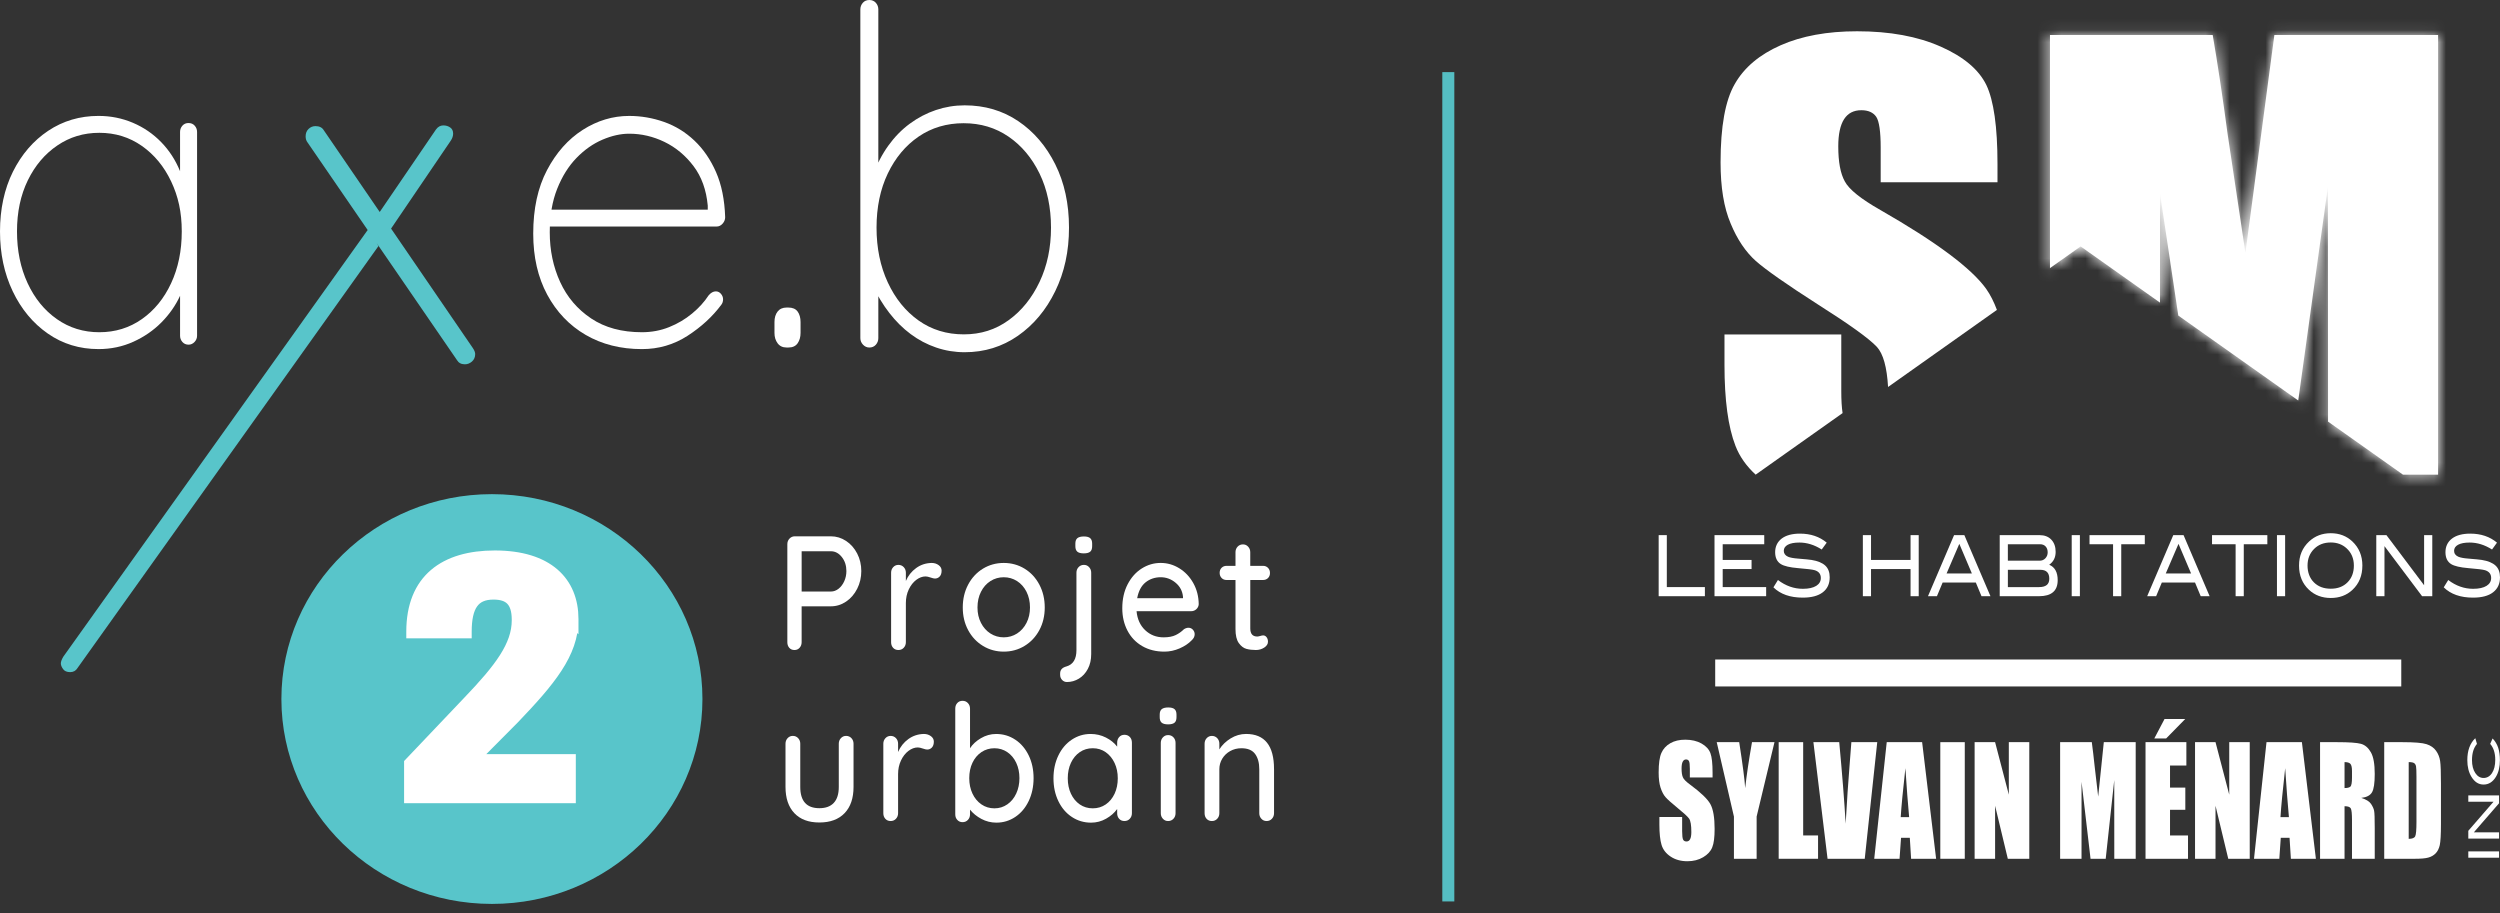 <?xml version="1.0" encoding="UTF-8"?> <svg xmlns="http://www.w3.org/2000/svg" width="208" height="76" viewBox="0 0 208 76" fill="none"><rect x="0" y="0" width="208" height="76" fill="#333333" stroke="none"/><path d="M153.195 27.826H143.477V30.363C143.477 33.27 143.777 35.517 144.392 37.098C144.735 37.986 145.3 38.783 146.071 39.491L148.599 37.699L153.303 34.37C153.231 33.896 153.195 33.289 153.195 32.543V27.826H153.195Z" fill="white"></path><path d="M161.452 3.873C159.542 3.026 157.228 2.602 154.513 2.602C152.022 2.602 149.898 2.993 148.146 3.768C146.392 4.543 145.115 5.614 144.331 6.992C143.539 8.363 143.151 10.537 143.151 13.511C143.151 15.576 143.423 17.265 143.99 18.596C144.537 19.919 145.24 20.96 146.085 21.716C146.933 22.463 148.658 23.668 151.251 25.331C153.853 26.98 155.49 28.152 156.151 28.855C156.685 29.431 156.992 30.553 157.087 32.197L166.143 25.784C165.894 25.114 165.598 24.528 165.25 24.033C164.034 22.331 161.105 20.139 156.446 17.471C154.821 16.55 153.839 15.755 153.491 15.099C153.122 14.437 152.944 13.47 152.944 12.171C152.944 11.165 153.109 10.409 153.429 9.912C153.75 9.415 154.228 9.17 154.863 9.17C155.443 9.17 155.851 9.357 156.104 9.72C156.349 10.092 156.473 10.946 156.473 12.29V15.164H166.191V13.627C166.191 10.548 165.878 8.356 165.263 7.07C164.635 5.786 163.373 4.72 161.455 3.872L161.452 3.873Z" fill="white"></path><path d="M189.228 2.91L186.819 21.038L185.338 11.162C184.915 7.997 184.498 5.241 184.096 2.91H170.557V22.308L173.108 20.501L179.71 25.177L179.715 16.124L181.235 26.255L191.213 33.321L193.684 15.521L193.693 35.078L197.399 37.7L199.927 39.491H202.849V2.91H189.227H189.228Z" fill="white"></path><mask id="mask0_2_216" style="mask-type:luminance" maskUnits="userSpaceOnUse" x="170" y="2" width="33" height="38"><path d="M189.228 2.91L186.819 21.038L185.338 11.162C184.915 7.997 184.498 5.241 184.096 2.91H170.557V22.308L173.108 20.501L179.71 25.177L179.715 16.124L181.235 26.255L191.213 33.321L193.684 15.521L193.693 35.078L197.399 37.7L199.927 39.491H202.849V2.91H189.227H189.228Z" fill="white"></path></mask><g mask="url(#mask0_2_216)"><path d="M268.003 -44.585H105.402V113.223H268.003V-44.585Z" fill="white"></path></g><path d="M141.847 49.604H138.001V44.523H138.679V48.846H141.847V49.604V49.604Z" fill="white"></path><path d="M146.943 49.604H142.647V44.523H146.785V45.281H143.328V46.587H145.73V47.344H143.328V48.846H146.944V49.604L146.943 49.604Z" fill="white"></path><path d="M151.566 45.718C150.958 45.332 150.34 45.14 149.708 45.14C149.287 45.14 148.967 45.203 148.744 45.323C148.522 45.447 148.411 45.613 148.411 45.829C148.411 46.045 148.53 46.218 148.767 46.322C148.938 46.395 149.214 46.447 149.601 46.476C150.169 46.521 150.542 46.558 150.723 46.587C151.237 46.67 151.618 46.829 151.862 47.057C152.109 47.287 152.231 47.611 152.231 48.034C152.231 48.571 152.04 48.988 151.653 49.282C151.266 49.577 150.714 49.723 149.992 49.723C148.946 49.723 148.133 49.439 147.549 48.867L147.925 48.256C148.567 48.745 149.259 48.989 149.998 48.989C150.479 48.989 150.851 48.905 151.114 48.742C151.368 48.583 151.493 48.363 151.493 48.09C151.493 47.766 151.33 47.552 150.997 47.444C150.823 47.388 150.354 47.33 149.591 47.268C148.915 47.211 148.441 47.1 148.168 46.933C147.85 46.735 147.692 46.403 147.692 45.941C147.692 45.478 147.873 45.088 148.232 44.812C148.594 44.536 149.102 44.398 149.76 44.398C150.644 44.398 151.384 44.649 151.983 45.148L151.567 45.719L151.566 45.718Z" fill="white"></path><path d="M159.637 49.604H158.958V47.345H155.669V49.604H154.99V44.523H155.669V46.587H158.958V44.523H159.637V49.604Z" fill="white"></path><path d="M165.606 49.604H164.861L164.389 48.468H161.627L161.153 49.604H160.408L162.579 44.523H163.434L165.606 49.604ZM164.059 47.71L163.015 45.248L161.957 47.71H164.06H164.059Z" fill="white"></path><path d="M170.495 46.987C170.965 47.185 171.2 47.611 171.2 48.271C171.2 49.16 170.681 49.604 169.647 49.604H166.376V44.523H169.691C170.108 44.523 170.435 44.649 170.672 44.902C170.91 45.156 171.03 45.491 171.03 45.913C171.03 46.377 170.853 46.735 170.495 46.987H170.495ZM169.703 46.649C169.892 46.649 170.048 46.584 170.176 46.45C170.302 46.314 170.367 46.151 170.367 45.959C170.367 45.751 170.309 45.588 170.197 45.466C170.082 45.341 169.926 45.281 169.731 45.281H167.054V46.648H169.702L169.703 46.649ZM169.653 48.847C170.219 48.847 170.501 48.615 170.501 48.153C170.501 47.657 170.255 47.408 169.76 47.408H167.055V48.847H169.653Z" fill="white"></path><path d="M173.047 49.604H172.366V44.523H173.047V49.604Z" fill="white"></path><path d="M178.447 45.281H176.488V49.604H175.807V45.281H173.848V44.524H178.447V45.281H178.447Z" fill="white"></path><path d="M183.841 49.604H183.099L182.626 48.468H179.863L179.39 49.604H178.645L180.816 44.523H181.672L183.841 49.604ZM182.297 47.71L181.252 45.248L180.193 47.71H182.297H182.297Z" fill="white"></path><path d="M188.644 45.281H186.682V49.604H186.003V45.281H184.041V44.524H188.643V45.281H188.644Z" fill="white"></path><path d="M190.122 49.604H189.443V44.523H190.122V49.604Z" fill="white"></path><path d="M196.549 47.057C196.549 47.889 196.274 48.564 195.722 49.078C195.239 49.529 194.638 49.752 193.921 49.752C193.203 49.752 192.591 49.525 192.107 49.072C191.555 48.557 191.28 47.885 191.28 47.057C191.28 46.229 191.558 45.574 192.118 45.049C192.609 44.592 193.211 44.363 193.921 44.363C194.631 44.363 195.233 44.593 195.717 45.049C196.272 45.574 196.55 46.245 196.55 47.057H196.549ZM195.842 47.057C195.842 46.464 195.637 45.981 195.228 45.612C194.877 45.294 194.441 45.134 193.92 45.134C193.349 45.134 192.884 45.315 192.525 45.679C192.166 46.041 191.987 46.501 191.987 47.057C191.987 47.614 192.163 48.098 192.513 48.449C192.867 48.804 193.335 48.981 193.92 48.981C194.506 48.981 194.968 48.802 195.318 48.446C195.668 48.092 195.842 47.627 195.842 47.057Z" fill="white"></path><path d="M202.366 49.604H201.518L198.388 45.438V49.604H197.707V44.523H198.552L201.686 48.693V44.523H202.366V49.604Z" fill="white"></path><path d="M207.336 45.718C206.727 45.332 206.106 45.14 205.476 45.14C205.057 45.14 204.735 45.203 204.513 45.323C204.29 45.447 204.18 45.613 204.18 45.829C204.18 46.045 204.298 46.218 204.538 46.322C204.709 46.395 204.984 46.447 205.37 46.476C205.937 46.521 206.31 46.558 206.491 46.587C207.006 46.67 207.386 46.829 207.63 47.057C207.877 47.287 208 47.611 208 48.034C208 48.571 207.807 48.988 207.421 49.282C207.038 49.577 206.482 49.723 205.762 49.723C204.714 49.723 203.902 49.439 203.319 48.867L203.693 48.256C204.335 48.745 205.026 48.989 205.766 48.989C206.248 48.989 206.619 48.905 206.883 48.742C207.137 48.583 207.264 48.363 207.264 48.09C207.264 47.766 207.098 47.552 206.765 47.444C206.589 47.388 206.122 47.33 205.359 47.268C204.682 47.211 204.209 47.1 203.935 46.933C203.619 46.735 203.462 46.403 203.462 45.941C203.462 45.478 203.64 45.088 204.002 44.812C204.363 44.536 204.872 44.398 205.528 44.398C206.412 44.398 207.154 44.649 207.75 45.148L207.337 45.719L207.336 45.718Z" fill="white"></path><path d="M142.486 64.685H140.595V63.965C140.595 63.628 140.572 63.415 140.523 63.324C140.474 63.233 140.392 63.186 140.281 63.186C140.159 63.186 140.064 63.247 140.002 63.373C139.938 63.497 139.907 63.685 139.907 63.935C139.907 64.259 139.943 64.504 140.015 64.668C140.081 64.831 140.273 65.029 140.59 65.26C141.497 65.928 142.068 66.475 142.303 66.901C142.539 67.329 142.656 68.02 142.656 68.97C142.656 69.663 142.592 70.171 142.459 70.496C142.33 70.826 142.077 71.1 141.703 71.322C141.328 71.543 140.892 71.655 140.395 71.655C139.849 71.655 139.385 71.527 139 71.27C138.613 71.015 138.361 70.689 138.241 70.295C138.121 69.897 138.061 69.336 138.061 68.609V67.974H139.954V69.153C139.954 69.518 139.982 69.753 140.035 69.856C140.089 69.961 140.182 70.011 140.318 70.011C140.453 70.011 140.555 69.946 140.62 69.814C140.687 69.683 140.719 69.487 140.719 69.227C140.719 68.655 140.658 68.282 140.531 68.105C140.403 67.93 140.085 67.638 139.578 67.226C139.071 66.81 138.733 66.509 138.57 66.32C138.406 66.133 138.271 65.873 138.161 65.541C138.052 65.211 138 64.787 138 64.271C138 63.526 138.076 62.983 138.23 62.641C138.383 62.297 138.63 62.029 138.974 61.834C139.314 61.639 139.728 61.542 140.211 61.542C140.74 61.542 141.192 61.65 141.565 61.859C141.937 62.071 142.185 62.337 142.305 62.66C142.427 62.983 142.486 63.529 142.486 64.3V64.684V64.685Z" fill="white"></path><path d="M147.637 61.748L146.152 67.938V71.45H144.263V67.938L142.831 61.748H144.702C144.996 63.641 145.161 64.918 145.199 65.572C145.312 64.537 145.501 63.262 145.766 61.748H147.639H147.637Z" fill="white"></path><path d="M150.024 61.748V69.509H151.262V71.45H147.986V61.748H150.024Z" fill="white"></path><path d="M156.187 61.748L155.147 71.45H152.053L150.875 61.748H153.024C153.274 64.422 153.452 66.683 153.559 68.532C153.664 66.663 153.775 65.001 153.894 63.551L154.034 61.748H156.186H156.187Z" fill="white"></path><path d="M159.921 61.748L161.085 71.45H159.004L158.896 69.707H158.166L158.043 71.45H155.936L156.976 61.748H159.921ZM158.84 67.987C158.738 66.89 158.635 65.529 158.529 63.912C158.322 65.77 158.191 67.127 158.139 67.987H158.84Z" fill="white"></path><path d="M163.469 61.748V71.45H161.433V61.748H163.469Z" fill="white"></path><path d="M168.837 61.748V71.45H167.05L165.992 67.039V71.45H164.288V61.748H165.992L167.134 66.117V61.748H168.837Z" fill="white"></path><path d="M177.69 61.748V71.45H175.909L175.906 64.901L175.195 71.45H173.933L173.185 65.052L173.183 71.45H171.402V61.748H174.038C174.118 62.332 174.196 63.019 174.281 63.81L174.569 66.278L175.037 61.748H177.689H177.69Z" fill="white"></path><path d="M178.508 61.748H181.906V63.691H180.546V65.53H181.819V67.377H180.546V69.509H182.042V71.451H178.508V61.748V61.748ZM181.813 59.819L180.221 61.442H179.237L180.09 59.819H181.813H181.813Z" fill="white"></path><path d="M187.178 61.748V71.45H185.391L184.331 67.039V71.45H182.627V61.748H184.331L185.473 66.117V61.748H187.178Z" fill="white"></path><path d="M191.518 61.748L192.682 71.45H190.601L190.491 69.707H189.76L189.64 71.45H187.533L188.573 61.748H191.518ZM190.438 67.987C190.336 66.89 190.232 65.529 190.127 63.912C189.919 65.77 189.788 67.127 189.736 67.987H190.438Z" fill="white"></path><path d="M193.029 61.748H194.472C195.434 61.748 196.084 61.793 196.425 61.885C196.764 61.976 197.042 62.211 197.257 62.591C197.473 62.967 197.578 63.568 197.578 64.397C197.578 65.152 197.503 65.66 197.351 65.919C197.199 66.179 196.901 66.336 196.455 66.386C196.86 66.509 197.129 66.677 197.27 66.884C197.407 67.092 197.495 67.282 197.527 67.457C197.562 67.631 197.578 68.109 197.578 68.891V71.45H195.686V68.228C195.686 67.707 195.652 67.386 195.587 67.263C195.521 67.138 195.347 67.077 195.066 67.077V71.45H193.029V61.748ZM195.066 63.407V65.566C195.296 65.566 195.457 65.527 195.548 65.449C195.641 65.371 195.686 65.119 195.686 64.692V64.159C195.686 63.85 195.641 63.648 195.552 63.552C195.465 63.454 195.302 63.407 195.066 63.407V63.407Z" fill="white"></path><path d="M198.367 61.748H199.892C200.877 61.748 201.542 61.803 201.888 61.915C202.236 62.028 202.499 62.211 202.68 62.466C202.862 62.723 202.974 63.008 203.019 63.319C203.066 63.634 203.087 64.249 203.087 65.168V68.568C203.087 69.438 203.052 70.022 202.989 70.315C202.921 70.608 202.807 70.838 202.641 71.004C202.478 71.169 202.275 71.285 202.032 71.351C201.791 71.418 201.424 71.45 200.938 71.45H198.367V61.747L198.367 61.748ZM200.404 63.407V69.792C200.699 69.792 200.881 69.719 200.948 69.571C201.015 69.428 201.05 69.031 201.05 68.383V64.612C201.05 64.174 201.037 63.892 201.015 63.769C200.993 63.644 200.941 63.553 200.86 63.495C200.78 63.438 200.629 63.407 200.404 63.407Z" fill="white"></path><path d="M207.922 70.835V71.361H205.363V70.835H207.922Z" fill="white"></path><path d="M207.922 66.177V66.83L205.824 69.25H207.922V69.774H205.363V69.123L207.463 66.702H205.363V66.177H207.922V66.177Z" fill="white"></path><path d="M205.945 61.418L206.083 61.894C205.807 62.217 205.67 62.666 205.67 63.244C205.67 63.682 205.761 64.038 205.941 64.314C206.123 64.589 206.354 64.727 206.635 64.727C206.915 64.727 207.159 64.592 207.336 64.318C207.515 64.046 207.605 63.677 207.605 63.213C207.605 62.652 207.464 62.212 207.183 61.891L207.384 61.44C207.6 61.667 207.754 61.924 207.85 62.212C207.945 62.499 207.993 62.843 207.993 63.244C207.993 63.803 207.88 64.269 207.654 64.641C207.395 65.062 207.055 65.275 206.635 65.275C206.214 65.275 205.885 65.059 205.625 64.631C205.395 64.257 205.281 63.796 205.281 63.244C205.281 62.449 205.503 61.841 205.946 61.417L205.945 61.418Z" fill="white"></path><path d="M199.786 54.87H142.705V57.113H199.786V54.87Z" fill="white"></path><line x1="120.5" y1="6" x2="120.5" y2="75" stroke="#55BEC3"></line><path d="M70.394 45.006C70.782 45.262 71.089 45.613 71.317 46.053C71.546 46.495 71.66 46.981 71.66 47.513C71.66 48.045 71.546 48.536 71.317 48.987C71.089 49.438 70.781 49.793 70.394 50.054C70.006 50.315 69.584 50.446 69.127 50.446H66.696V53.433C66.696 53.614 66.641 53.766 66.529 53.893C66.417 54.02 66.274 54.082 66.102 54.082C65.921 54.082 65.777 54.022 65.669 53.9C65.561 53.778 65.507 53.623 65.507 53.434V45.27C65.507 45.09 65.567 44.937 65.688 44.81C65.808 44.685 65.955 44.621 66.128 44.621H69.126C69.583 44.621 70.005 44.75 70.393 45.006H70.394ZM69.773 48.98C69.972 48.822 70.128 48.612 70.245 48.351C70.362 48.09 70.42 47.81 70.42 47.513C70.42 47.053 70.293 46.664 70.038 46.344C69.784 46.024 69.481 45.864 69.128 45.864H66.697V49.216H69.128C69.36 49.216 69.576 49.137 69.774 48.98H69.773Z" fill="white"></path><path d="M78.096 47.019C78.26 47.141 78.342 47.292 78.342 47.472C78.342 47.689 78.288 47.853 78.18 47.966C78.072 48.079 77.941 48.135 77.786 48.135C77.708 48.135 77.593 48.108 77.437 48.054C77.256 47.991 77.114 47.959 77.01 47.959C76.743 47.959 76.482 48.056 76.228 48.249C75.973 48.443 75.767 48.709 75.607 49.046C75.448 49.385 75.368 49.761 75.368 50.175V53.432C75.368 53.613 75.31 53.765 75.193 53.892C75.076 54.019 74.928 54.081 74.747 54.081C74.567 54.081 74.42 54.021 74.308 53.899C74.197 53.777 74.14 53.621 74.14 53.433V47.648C74.14 47.467 74.198 47.315 74.314 47.188C74.431 47.062 74.575 46.998 74.747 46.998C74.92 46.998 75.076 47.061 75.193 47.188C75.31 47.315 75.368 47.467 75.368 47.648V48.337C75.557 47.896 75.842 47.538 76.221 47.263C76.6 46.988 77.031 46.846 77.514 46.837C77.737 46.837 77.932 46.898 78.095 47.019H78.096Z" fill="white"></path><path d="M86.471 52.432C86.169 52.991 85.758 53.428 85.237 53.743C84.716 54.059 84.141 54.216 83.513 54.216C82.884 54.216 82.308 54.059 81.788 53.743C81.266 53.428 80.855 52.991 80.553 52.432C80.252 51.874 80.102 51.243 80.102 50.54C80.102 49.837 80.252 49.202 80.553 48.634C80.855 48.067 81.267 47.626 81.788 47.309C82.308 46.994 82.884 46.837 83.513 46.837C84.141 46.837 84.717 46.994 85.237 47.309C85.758 47.625 86.17 48.067 86.471 48.634C86.773 49.202 86.923 49.837 86.923 50.54C86.923 51.242 86.773 51.874 86.471 52.432ZM85.405 49.236C85.211 48.853 84.948 48.556 84.617 48.344C84.285 48.133 83.916 48.027 83.511 48.027C83.106 48.027 82.738 48.133 82.406 48.344C82.074 48.556 81.811 48.853 81.618 49.236C81.424 49.619 81.327 50.054 81.327 50.54C81.327 51.026 81.423 51.446 81.618 51.824C81.811 52.202 82.075 52.497 82.406 52.709C82.737 52.92 83.106 53.026 83.511 53.026C83.916 53.026 84.285 52.92 84.617 52.709C84.948 52.497 85.211 52.202 85.405 51.824C85.599 51.446 85.695 51.018 85.695 50.54C85.695 50.062 85.599 49.619 85.405 49.236Z" fill="white"></path><path d="M88.365 56.569C88.257 56.452 88.203 56.312 88.203 56.15V56.028C88.203 55.73 88.38 55.537 88.733 55.446C89.285 55.284 89.56 54.834 89.56 54.094V47.648C89.56 47.467 89.618 47.315 89.735 47.188C89.851 47.062 90 46.998 90.181 46.998C90.361 46.998 90.497 47.061 90.614 47.188C90.73 47.315 90.788 47.467 90.788 47.648V54.42C90.788 54.889 90.695 55.299 90.51 55.65C90.324 56.001 90.077 56.271 89.767 56.461C89.456 56.65 89.124 56.744 88.772 56.744C88.608 56.744 88.473 56.685 88.365 56.569ZM89.632 45.898C89.524 45.803 89.47 45.653 89.47 45.445V45.228C89.47 45.012 89.528 44.859 89.645 44.769C89.762 44.679 89.94 44.634 90.182 44.634C90.423 44.634 90.598 44.681 90.705 44.776C90.813 44.87 90.867 45.021 90.867 45.228V45.445C90.867 45.661 90.811 45.814 90.699 45.905C90.588 45.995 90.411 46.041 90.17 46.041C89.928 46.041 89.741 45.994 89.633 45.899L89.632 45.898Z" fill="white"></path><path d="M99.538 50.682C99.418 50.795 99.275 50.851 99.111 50.851H94.562C94.622 51.509 94.862 52.036 95.279 52.432C95.698 52.829 96.208 53.027 96.811 53.027C97.224 53.027 97.56 52.964 97.819 52.837C98.078 52.712 98.306 52.549 98.505 52.351C98.633 52.27 98.759 52.229 98.88 52.229C99.027 52.229 99.149 52.283 99.248 52.392C99.347 52.499 99.397 52.626 99.397 52.77C99.397 52.959 99.31 53.13 99.138 53.283C98.888 53.545 98.557 53.765 98.144 53.946C97.73 54.126 97.308 54.216 96.877 54.216C96.178 54.216 95.565 54.063 95.035 53.756C94.505 53.45 94.096 53.022 93.807 52.472C93.519 51.923 93.374 51.301 93.374 50.607C93.374 49.849 93.523 49.185 93.82 48.613C94.117 48.042 94.509 47.602 94.996 47.296C95.483 46.989 96.006 46.836 96.566 46.836C97.127 46.836 97.635 46.984 98.118 47.282C98.601 47.579 98.988 47.989 99.281 48.512C99.574 49.034 99.725 49.62 99.734 50.269C99.725 50.43 99.66 50.568 99.54 50.681L99.538 50.682ZM95.311 48.452C94.958 48.736 94.726 49.175 94.613 49.77H98.426V49.662C98.383 49.184 98.179 48.792 97.812 48.486C97.446 48.179 97.03 48.026 96.565 48.026C96.1 48.026 95.665 48.167 95.311 48.452Z" fill="white"></path><path d="M104.023 48.256V52.284C104.023 52.735 104.216 52.959 104.604 52.959C104.664 52.959 104.746 52.943 104.85 52.912C104.953 52.88 105.035 52.865 105.095 52.865C105.207 52.865 105.302 52.915 105.379 53.014C105.457 53.114 105.495 53.239 105.495 53.392C105.495 53.582 105.391 53.743 105.185 53.879C104.978 54.014 104.745 54.081 104.487 54.081C104.202 54.081 103.942 54.05 103.704 53.987C103.467 53.924 103.257 53.763 103.071 53.507C102.885 53.25 102.793 52.86 102.793 52.338V48.255H102.043C101.88 48.255 101.744 48.199 101.636 48.087C101.529 47.974 101.475 47.832 101.475 47.661C101.475 47.489 101.529 47.349 101.636 47.242C101.744 47.134 101.88 47.079 102.043 47.079H102.793V45.944C102.793 45.763 102.85 45.611 102.967 45.484C103.084 45.358 103.233 45.294 103.413 45.294C103.594 45.294 103.729 45.357 103.846 45.484C103.963 45.611 104.021 45.763 104.021 45.944V47.079H105.093C105.257 47.079 105.392 47.136 105.5 47.248C105.608 47.36 105.662 47.502 105.662 47.674C105.662 47.845 105.608 47.985 105.5 48.093C105.392 48.2 105.257 48.255 105.093 48.255H104.021L104.023 48.256Z" fill="white"></path><path d="M70.84 61.416C70.956 61.543 71.014 61.695 71.014 61.876V65.471C71.014 66.409 70.767 67.136 70.271 67.654C69.775 68.172 69.076 68.431 68.171 68.431C67.266 68.431 66.581 68.172 66.09 67.654C65.599 67.136 65.354 66.408 65.354 65.471V61.876C65.354 61.695 65.412 61.543 65.528 61.416C65.645 61.29 65.789 61.226 65.961 61.226C66.142 61.226 66.29 61.289 66.407 61.416C66.524 61.543 66.582 61.695 66.582 61.876V65.471C66.582 66.652 67.112 67.242 68.172 67.242C68.698 67.242 69.098 67.094 69.374 66.796C69.649 66.499 69.787 66.058 69.787 65.471V61.876C69.787 61.695 69.845 61.543 69.962 61.416C70.078 61.29 70.222 61.226 70.395 61.226C70.567 61.226 70.724 61.289 70.841 61.416H70.84Z" fill="white"></path><path d="M77.45 61.247C77.614 61.369 77.695 61.52 77.695 61.7C77.695 61.917 77.641 62.081 77.534 62.194C77.426 62.307 77.294 62.363 77.14 62.363C77.062 62.363 76.946 62.336 76.79 62.282C76.61 62.219 76.467 62.187 76.363 62.187C76.096 62.187 75.836 62.284 75.581 62.477C75.327 62.671 75.12 62.937 74.961 63.275C74.801 63.613 74.721 63.989 74.721 64.403V67.66C74.721 67.841 74.663 67.993 74.547 68.12C74.43 68.247 74.281 68.31 74.101 68.31C73.92 68.31 73.774 68.249 73.662 68.127C73.55 68.005 73.493 67.85 73.493 67.661V61.876C73.493 61.695 73.551 61.543 73.668 61.416C73.785 61.29 73.928 61.227 74.101 61.227C74.273 61.227 74.43 61.289 74.547 61.416C74.663 61.543 74.721 61.695 74.721 61.876V62.565C74.911 62.124 75.195 61.766 75.574 61.491C75.953 61.217 76.384 61.074 76.867 61.065C77.091 61.065 77.285 61.126 77.449 61.247H77.45Z" fill="white"></path><path d="M84.468 61.538C84.942 61.853 85.315 62.29 85.587 62.849C85.858 63.407 85.994 64.038 85.994 64.741C85.994 65.444 85.858 66.079 85.587 66.647C85.315 67.214 84.942 67.656 84.468 67.971C83.994 68.287 83.474 68.444 82.904 68.444C82.456 68.444 82.038 68.341 81.65 68.133C81.262 67.925 80.948 67.669 80.706 67.363V67.755C80.706 67.936 80.648 68.088 80.531 68.215C80.415 68.341 80.266 68.404 80.086 68.404C79.905 68.404 79.769 68.344 79.653 68.222C79.536 68.1 79.478 67.945 79.478 67.756V58.957C79.478 58.767 79.534 58.612 79.647 58.491C79.758 58.369 79.905 58.308 80.086 58.308C80.266 58.308 80.415 58.371 80.531 58.498C80.648 58.625 80.706 58.777 80.706 58.958V62.256C80.913 61.932 81.214 61.652 81.611 61.418C82.007 61.184 82.429 61.067 82.878 61.067C83.464 61.067 83.994 61.224 84.468 61.54V61.538ZM83.809 66.924C84.128 66.703 84.375 66.401 84.552 66.018C84.729 65.635 84.817 65.209 84.817 64.741C84.817 64.273 84.729 63.849 84.552 63.47C84.375 63.092 84.128 62.795 83.809 62.578C83.49 62.362 83.132 62.254 82.736 62.254C82.34 62.254 81.969 62.362 81.651 62.578C81.332 62.795 81.084 63.09 80.908 63.463C80.731 63.837 80.642 64.263 80.642 64.74C80.642 65.217 80.73 65.646 80.908 66.024C81.084 66.402 81.332 66.702 81.651 66.923C81.969 67.143 82.331 67.254 82.736 67.254C83.141 67.254 83.49 67.143 83.809 66.923V66.924Z" fill="white"></path><path d="M94.001 61.314C94.117 61.436 94.175 61.596 94.175 61.794V67.66C94.175 67.841 94.117 67.993 94.001 68.12C93.884 68.247 93.735 68.31 93.555 68.31C93.374 68.31 93.227 68.249 93.116 68.127C93.004 68.005 92.948 67.85 92.948 67.661V67.31C92.724 67.625 92.418 67.894 92.03 68.114C91.642 68.335 91.224 68.445 90.776 68.445C90.191 68.445 89.658 68.288 89.18 67.972C88.702 67.657 88.327 67.218 88.056 66.655C87.784 66.092 87.649 65.458 87.649 64.756C87.649 64.054 87.784 63.42 88.056 62.857C88.327 62.294 88.7 61.854 89.174 61.539C89.648 61.224 90.17 61.066 90.738 61.066C91.195 61.066 91.619 61.166 92.011 61.363C92.403 61.562 92.716 61.814 92.948 62.12V61.796C92.948 61.607 93.004 61.449 93.116 61.323C93.227 61.197 93.374 61.134 93.555 61.134C93.735 61.134 93.884 61.194 94.001 61.316V61.314ZM91.997 66.93C92.311 66.713 92.557 66.416 92.734 66.038C92.91 65.66 92.999 65.232 92.999 64.754C92.999 64.276 92.91 63.862 92.734 63.483C92.557 63.105 92.311 62.806 91.997 62.584C91.683 62.364 91.323 62.253 90.918 62.253C90.513 62.253 90.153 62.361 89.838 62.577C89.524 62.794 89.278 63.091 89.102 63.469C88.926 63.847 88.838 64.275 88.838 64.753C88.838 65.231 88.926 65.659 89.102 66.037C89.279 66.415 89.524 66.712 89.838 66.929C90.153 67.145 90.513 67.253 90.918 67.253C91.323 67.253 91.682 67.145 91.997 66.929V66.93Z" fill="white"></path><path d="M96.649 60.125C96.541 60.03 96.488 59.88 96.488 59.672V59.456C96.488 59.239 96.546 59.087 96.662 58.996C96.779 58.906 96.957 58.861 97.199 58.861C97.44 58.861 97.615 58.908 97.723 59.003C97.83 59.097 97.884 59.248 97.884 59.456V59.672C97.884 59.889 97.828 60.041 97.717 60.132C97.605 60.222 97.428 60.268 97.187 60.268C96.945 60.268 96.758 60.221 96.65 60.126L96.649 60.125ZM97.632 68.12C97.515 68.247 97.367 68.31 97.186 68.31C97.005 68.31 96.87 68.247 96.753 68.12C96.636 67.994 96.578 67.841 96.578 67.66V61.808C96.578 61.627 96.636 61.475 96.753 61.348C96.87 61.222 97.013 61.159 97.186 61.159C97.367 61.159 97.515 61.221 97.632 61.348C97.749 61.475 97.806 61.627 97.806 61.808V67.66C97.806 67.841 97.749 67.993 97.632 68.12Z" fill="white"></path><path d="M106 63.984V67.66C106 67.841 105.942 67.993 105.825 68.12C105.709 68.247 105.56 68.31 105.379 68.31C105.199 68.31 105.063 68.247 104.946 68.12C104.83 67.994 104.772 67.841 104.772 67.66V63.998C104.772 63.466 104.655 63.043 104.423 62.727C104.19 62.412 103.811 62.254 103.285 62.254C102.94 62.254 102.628 62.333 102.349 62.49C102.068 62.648 101.849 62.861 101.689 63.126C101.53 63.392 101.45 63.683 101.45 63.998V67.66C101.45 67.841 101.392 67.993 101.275 68.12C101.158 68.247 101.01 68.31 100.829 68.31C100.649 68.31 100.502 68.249 100.39 68.127C100.279 68.005 100.222 67.85 100.222 67.661V61.876C100.222 61.695 100.28 61.543 100.396 61.416C100.513 61.29 100.657 61.227 100.829 61.227C101.002 61.227 101.158 61.289 101.275 61.416C101.392 61.543 101.45 61.695 101.45 61.876V62.349C101.673 61.989 101.987 61.684 102.387 61.437C102.788 61.19 103.216 61.065 103.673 61.065C105.223 61.065 105.999 62.038 105.999 63.984H106Z" fill="white"></path><path d="M26.244 10.493C26.57 10.493 26.801 10.607 26.937 10.834L39.331 28.945C39.467 29.145 39.536 29.315 39.536 29.457C39.536 29.713 39.447 29.92 39.271 30.076C39.094 30.231 38.897 30.31 38.679 30.31C38.379 30.31 38.162 30.196 38.026 29.969L25.591 11.858C25.481 11.716 25.428 11.545 25.428 11.346C25.428 11.09 25.509 10.884 25.672 10.727C25.835 10.572 26.025 10.493 26.244 10.493ZM5.837 55.921C5.565 55.921 5.367 55.836 5.246 55.665C5.123 55.494 5.062 55.337 5.062 55.195C5.062 55.052 5.13 54.869 5.265 54.64L30.666 19.03L31.482 20.481L6.449 55.58C6.312 55.807 6.108 55.921 5.837 55.921ZM36.884 10.434C37.102 10.434 37.292 10.491 37.456 10.605C37.62 10.719 37.701 10.889 37.701 11.117C37.701 11.316 37.633 11.516 37.497 11.714L32.298 19.371L31.4 17.919L36.272 10.775C36.435 10.548 36.639 10.434 36.884 10.434Z" fill="#58C5CA"></path><path d="M15.689 10.237C15.901 10.237 16.071 10.31 16.201 10.458C16.331 10.606 16.396 10.778 16.396 10.976V27.937C16.396 28.134 16.325 28.306 16.184 28.454C16.043 28.602 15.878 28.676 15.69 28.676C15.478 28.676 15.307 28.602 15.177 28.454C15.047 28.307 14.982 28.134 14.982 27.937V22.689L15.548 22.208C15.548 22.997 15.36 23.797 14.982 24.61C14.605 25.424 14.086 26.163 13.428 26.827C12.769 27.493 11.991 28.028 11.096 28.434C10.2 28.84 9.234 29.044 8.199 29.044C6.62 29.044 5.213 28.613 3.976 27.751C2.738 26.889 1.767 25.719 1.06 24.24C0.354 22.762 0 21.1 0 19.252C0 17.405 0.359 15.724 1.077 14.282C1.796 12.841 2.773 11.708 4.01 10.882C5.248 10.057 6.643 9.644 8.198 9.644C9.21 9.644 10.164 9.836 11.06 10.217C11.955 10.599 12.738 11.134 13.409 11.824C14.081 12.514 14.604 13.32 14.981 14.244C15.357 15.168 15.547 16.172 15.547 17.256L14.981 16.332V10.974C14.981 10.777 15.046 10.605 15.176 10.456C15.306 10.309 15.476 10.235 15.689 10.235V10.237ZM8.268 27.641C9.587 27.641 10.765 27.278 11.802 26.551C12.838 25.825 13.652 24.827 14.24 23.558C14.829 22.289 15.123 20.854 15.123 19.253C15.123 17.652 14.828 16.34 14.24 15.096C13.65 13.852 12.838 12.866 11.802 12.14C10.765 11.414 9.587 11.05 8.268 11.05C6.949 11.05 5.806 11.401 4.771 12.103C3.734 12.806 2.915 13.772 2.314 15.004C1.714 16.236 1.414 17.653 1.414 19.254C1.414 20.855 1.708 22.291 2.297 23.559C2.885 24.828 3.698 25.826 4.735 26.552C5.771 27.279 6.948 27.642 8.268 27.642V27.641Z" fill="white"></path><path d="M53.409 29.045C51.642 29.045 50.082 28.651 48.727 27.863C47.372 27.075 46.307 25.959 45.53 24.519C44.753 23.077 44.364 21.384 44.364 19.438C44.364 17.369 44.746 15.608 45.512 14.153C46.277 12.7 47.267 11.585 48.48 10.809C49.693 10.033 50.983 9.645 52.349 9.645C53.338 9.645 54.304 9.812 55.247 10.144C56.188 10.476 57.031 10.994 57.773 11.696C58.515 12.399 59.115 13.273 59.574 14.32C60.033 15.367 60.287 16.617 60.334 18.071C60.334 18.269 60.263 18.447 60.121 18.607C59.979 18.767 59.815 18.847 59.626 18.847H45.209L44.998 17.442H59.238L58.885 17.775V17.109C58.767 15.804 58.372 14.707 57.702 13.821C57.03 12.934 56.223 12.263 55.282 11.807C54.339 11.351 53.361 11.124 52.349 11.124C51.642 11.124 50.9 11.29 50.123 11.622C49.346 11.955 48.626 12.46 47.967 13.138C47.307 13.816 46.771 14.671 46.359 15.706C45.947 16.74 45.74 17.947 45.74 19.327C45.74 20.831 46.029 22.209 46.606 23.466C47.183 24.722 48.043 25.733 49.186 26.496C50.328 27.26 51.736 27.641 53.409 27.641C54.209 27.641 54.964 27.5 55.671 27.216C56.377 26.933 57.013 26.558 57.579 26.089C58.145 25.621 58.604 25.116 58.958 24.574C59.146 24.352 59.346 24.241 59.558 24.241C59.723 24.241 59.864 24.309 59.982 24.445C60.1 24.581 60.159 24.734 60.159 24.907C60.159 25.079 60.111 25.227 60.017 25.35C59.287 26.335 58.35 27.197 57.208 27.937C56.065 28.676 54.799 29.045 53.409 29.045Z" fill="white"></path><path d="M65.445 28.913C65.121 28.913 64.872 28.796 64.697 28.561C64.523 28.327 64.436 28.039 64.436 27.7V26.8C64.436 26.435 64.523 26.142 64.697 25.92C64.872 25.699 65.121 25.588 65.445 25.588H65.595C65.944 25.588 66.2 25.699 66.362 25.92C66.524 26.142 66.606 26.436 66.606 26.8V27.7C66.606 28.039 66.525 28.327 66.362 28.561C66.2 28.796 65.944 28.913 65.595 28.913H65.445Z" fill="white"></path><path d="M80.26 8.764C81.931 8.764 83.416 9.201 84.713 10.075C86.01 10.949 87.038 12.148 87.799 13.675C88.559 15.2 88.941 16.955 88.941 18.937C88.941 20.919 88.559 22.654 87.799 24.218C87.038 25.784 86.004 27.023 84.694 27.936C83.384 28.848 81.906 29.305 80.26 29.305C79.437 29.305 78.645 29.175 77.885 28.914C77.124 28.654 76.419 28.282 75.771 27.799C75.122 27.317 74.53 26.73 73.994 26.038C73.457 25.348 72.99 24.571 72.591 23.711L73.077 23.163V28.132C73.077 28.342 73.008 28.523 72.872 28.68C72.734 28.836 72.553 28.914 72.329 28.914C72.129 28.914 71.955 28.836 71.805 28.68C71.656 28.523 71.581 28.341 71.581 28.132V0.782C71.581 0.574 71.65 0.391 71.786 0.234C71.923 0.078 72.105 0 72.329 0C72.553 0 72.734 0.078 72.872 0.234C73.008 0.391 73.077 0.574 73.077 0.782V14.945L72.591 14.671C72.941 13.706 73.377 12.858 73.9 12.128C74.424 11.398 75.023 10.785 75.696 10.29C76.369 9.795 77.093 9.416 77.866 9.155C78.639 8.895 79.437 8.764 80.26 8.764ZM80.186 10.251C78.765 10.251 77.512 10.623 76.426 11.366C75.341 12.109 74.487 13.134 73.863 14.438C73.24 15.743 72.928 17.242 72.928 18.937C72.928 20.632 73.239 22.152 73.863 23.495C74.487 24.839 75.341 25.895 76.426 26.665C77.512 27.434 78.765 27.819 80.186 27.819C81.608 27.819 82.824 27.428 83.909 26.646C84.994 25.863 85.854 24.801 86.49 23.457C87.127 22.114 87.444 20.608 87.444 18.938C87.444 17.268 87.126 15.744 86.49 14.439C85.854 13.135 84.994 12.11 83.909 11.367C82.823 10.624 81.582 10.252 80.186 10.252V10.251Z" fill="white"></path><path d="M40.928 75.206C50.601 75.206 58.443 67.574 58.443 58.16C58.443 48.745 50.601 41.113 40.928 41.113C31.254 41.113 23.412 48.745 23.412 58.16C23.412 67.574 31.254 75.206 40.928 75.206Z" fill="#58C5CA"></path><path d="M47.628 51.56C47.628 54.343 45.719 56.629 42.709 59.771L39.259 63.243H47.408V66.328H34.12V63.518L38.965 58.421C41.608 55.666 43.077 53.737 43.077 51.616V51.561C43.077 49.991 42.379 49.385 41.057 49.385C39.405 49.385 38.745 50.431 38.745 52.553V52.608H34.303V52.553C34.303 48.227 37.02 46.299 41.168 46.299C45.573 46.299 47.629 48.448 47.629 51.507V51.561L47.628 51.56Z" fill="white" stroke="white" stroke-miterlimit="10"></path></svg> 
